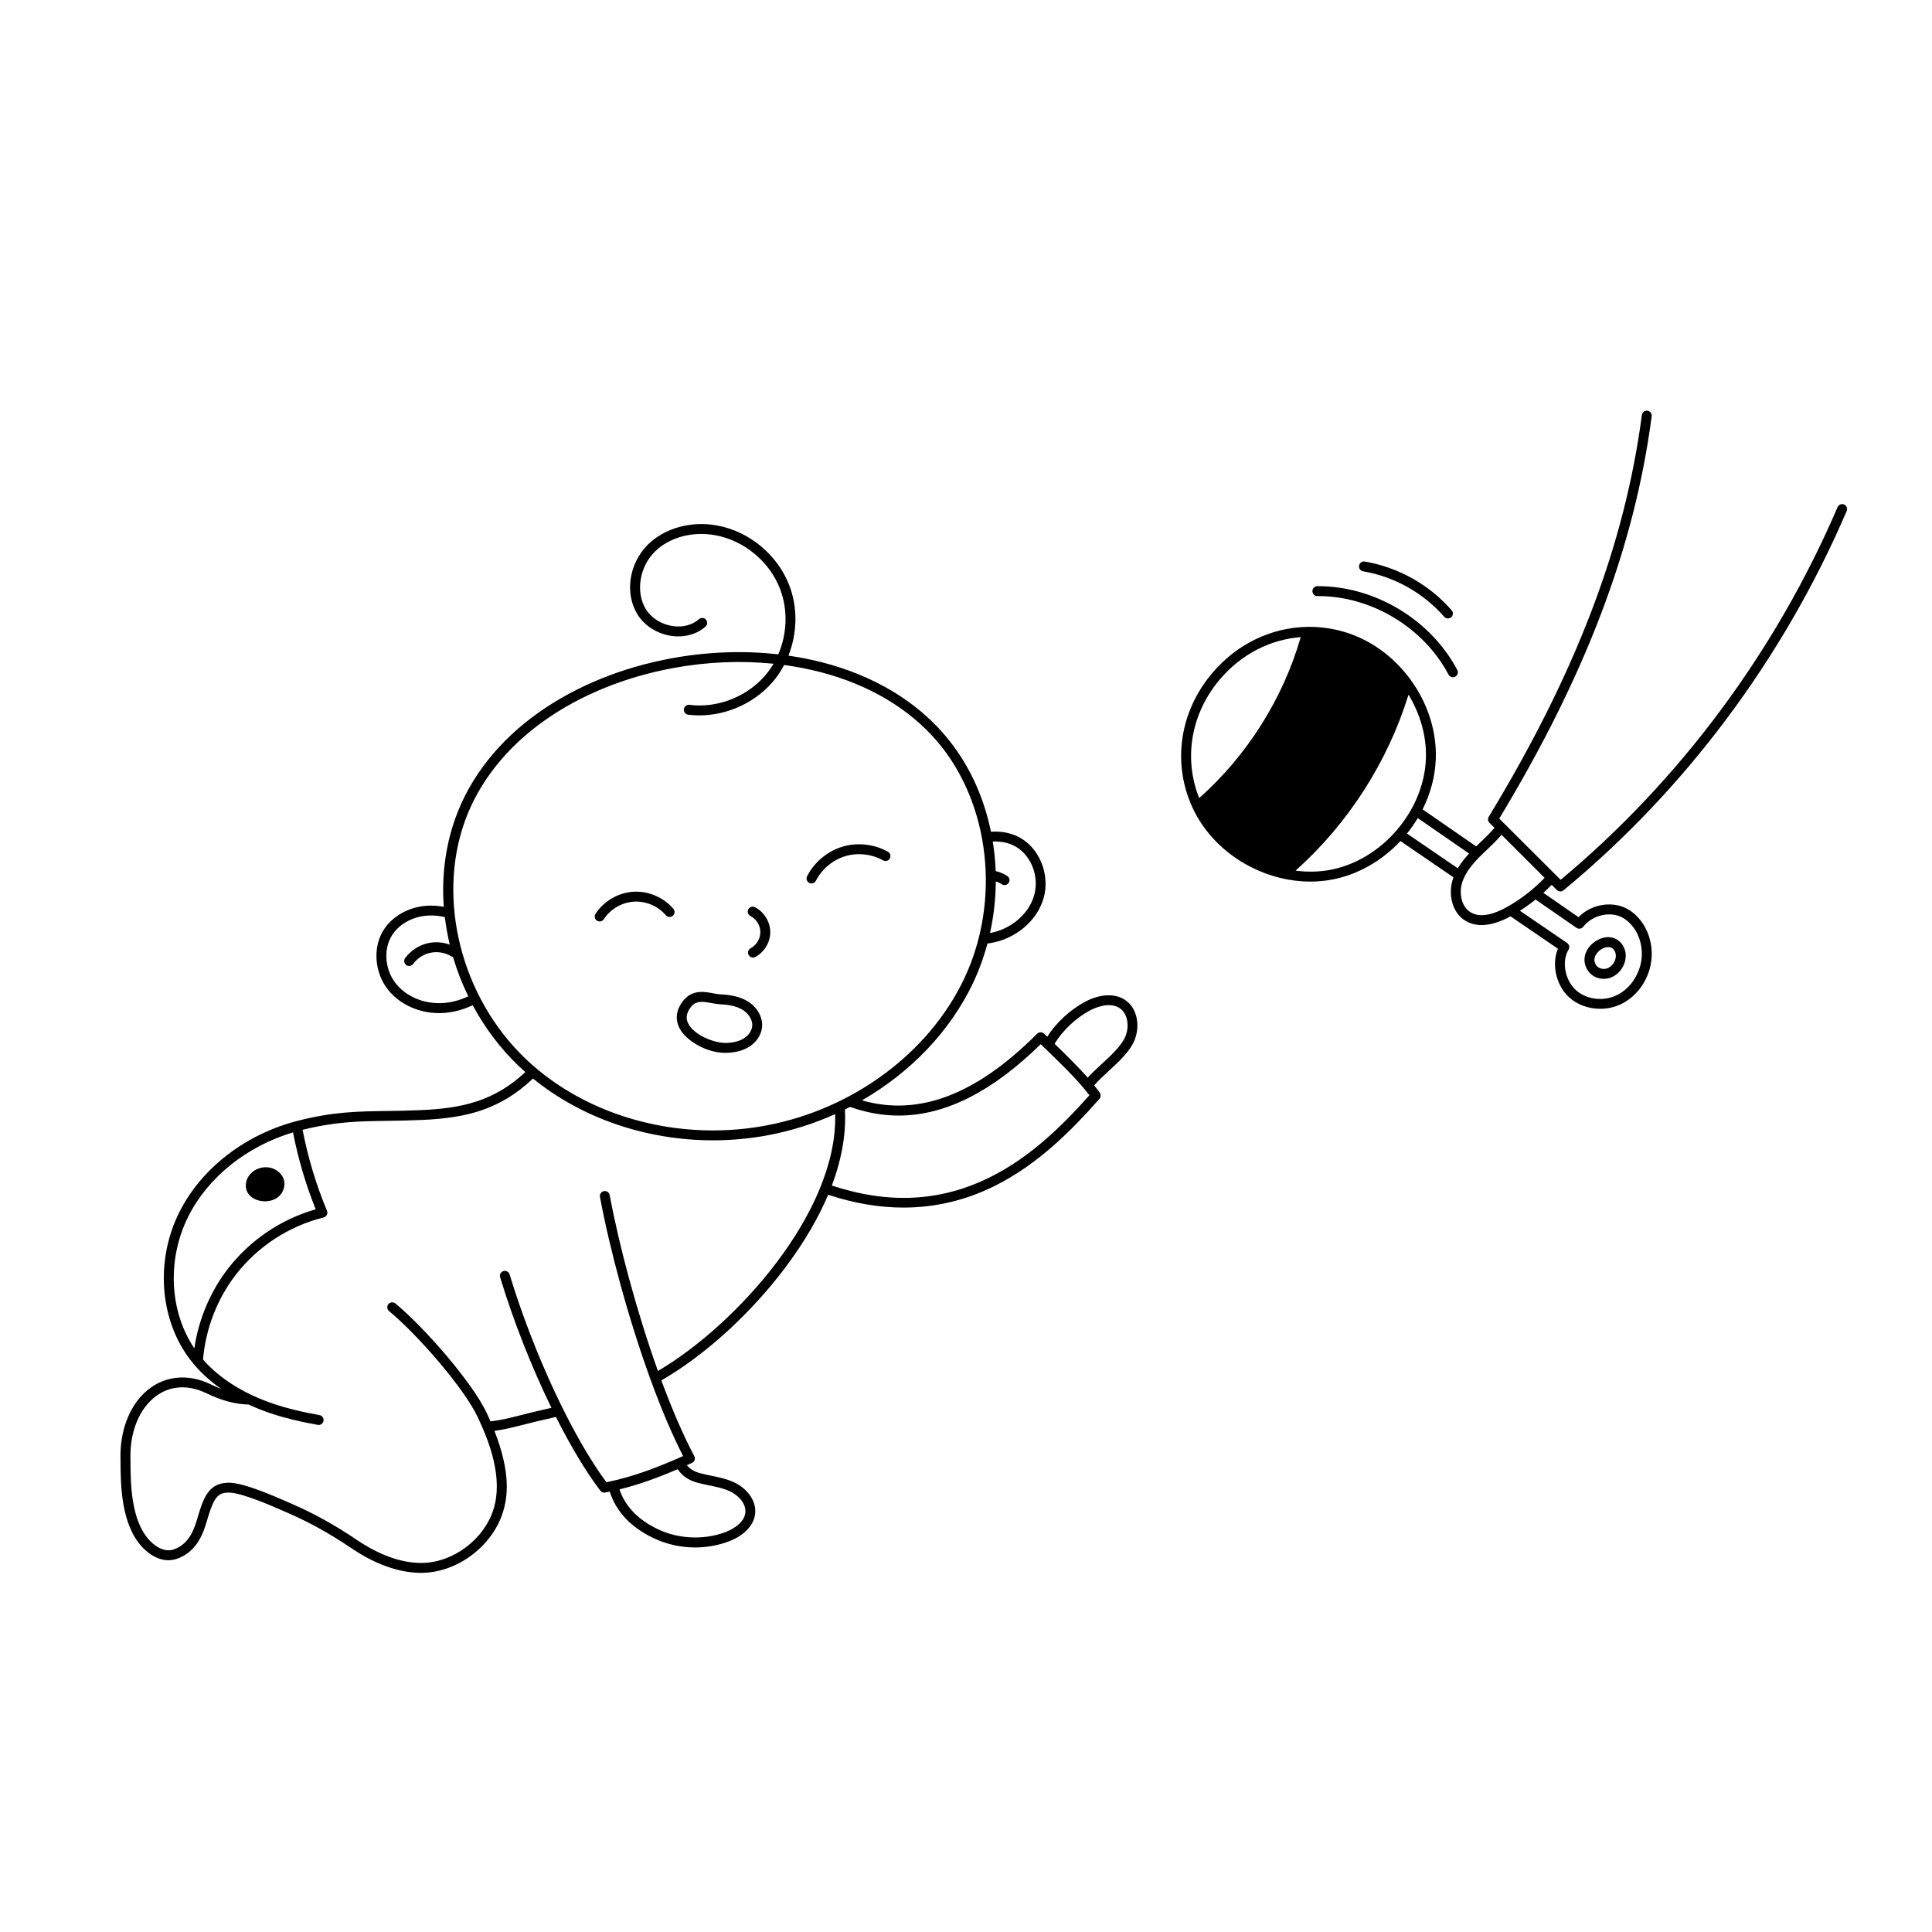 <?xml version="1.0" encoding="UTF-8"?>
<!-- Uploaded to: ICON Repo, www.iconrepo.com, Generator: ICON Repo Mixer Tools -->
<svg fill="#000000" width="800px" height="800px" version="1.1" viewBox="144 144 512 512" xmlns="http://www.w3.org/2000/svg">
 <path d="m342.3 384.99c0.328-0.645 1.117-0.902 1.766-0.574 2.41 1.227 4.043 3.867 4.062 6.57 0.02 2.707-1.578 5.367-3.973 6.625-0.195 0.102-0.402 0.152-0.609 0.152-0.473 0-0.93-0.254-1.164-0.703-0.336-0.641-0.09-1.434 0.551-1.773 1.547-0.812 2.582-2.535 2.57-4.285-0.012-1.75-1.066-3.457-2.629-4.25-0.645-0.328-0.902-1.117-0.574-1.766zm-18.199 31.547c-0.859-1.641-1.41-4.215 0.836-7.176 2.418-3.191 5.68-2.574 8.066-2.125 0.648 0.121 1.266 0.238 1.777 0.262 2.156 0.105 4.934 0.41 7.277 1.801 2.609 1.551 4.176 4.348 3.894 6.965-0.219 2.055-1.535 4-3.516 5.203-1.52 0.926-3.434 1.441-5.695 1.539-0.168 0.008-0.34 0.012-0.512 0.012-5.172 0-10.48-3.34-12.129-6.481zm2.324-1.219c1.562 2.984 6.856 5.207 10.199 5.066 1.812-0.078 3.309-0.469 4.445-1.16 1.27-0.77 2.137-2.012 2.269-3.242 0.199-1.863-1.176-3.566-2.625-4.426-1.836-1.09-4.098-1.336-6.066-1.434-0.691-0.035-1.391-0.164-2.133-0.305-0.961-0.18-1.793-0.316-2.527-0.316-1.191 0-2.133 0.355-2.961 1.449-1.148 1.516-1.348 2.945-0.602 4.371zm32.039-37.336c0.191 0.098 0.391 0.141 0.59 0.141 0.48 0 0.941-0.262 1.172-0.719 1.555-3.07 4.453-5.504 7.746-6.5 3.293-1 7.055-0.586 10.051 1.105 0.629 0.355 1.434 0.133 1.789-0.496 0.355-0.633 0.133-1.434-0.496-1.789-3.609-2.039-8.133-2.535-12.102-1.332s-7.453 4.129-9.328 7.828c-0.328 0.648-0.07 1.438 0.578 1.762zm-56.258 10.004c0.219 0.145 0.469 0.211 0.711 0.211 0.43 0 0.852-0.211 1.102-0.598 1.73-2.668 4.777-4.453 7.953-4.656 3.172-0.203 6.426 1.176 8.48 3.602 0.469 0.551 1.297 0.621 1.848 0.152 0.551-0.469 0.621-1.297 0.152-1.848-2.582-3.047-6.66-4.777-10.652-4.523-3.984 0.254-7.812 2.496-9.984 5.848-0.395 0.609-0.223 1.422 0.387 1.816zm-92.641 71.969c-0.812-1.531-0.457-3.562 0.867-4.934 1.172-1.219 2.887-1.84 4.586-1.66 1.59 0.164 2.977 1.02 3.805 2.348 1.023 1.637 0.613 3.988-0.934 5.359-0.953 0.844-2.262 1.297-3.652 1.297-0.43 0-0.867-0.043-1.305-0.133-1.535-0.309-2.762-1.141-3.363-2.277zm235.29-40.762c-1.141 3.191-4.207 6.019-6.668 8.293l-0.754 0.695c-1.195 1.102-2.414 2.238-3.469 3.449 0.508 0.633 1.008 1.281 1.48 1.945 0.355 0.496 0.32 1.172-0.086 1.633-7.227 8.176-16.172 17.309-27.73 23.066-7.688 3.828-15.773 5.742-24.191 5.746-6.473 0-13.141-1.133-19.973-3.402-2.422 5.758-6.019 12.172-11.266 19.176-9.184 12.27-21.426 23.406-32.938 30.02 2.762 7.469 5.719 14.406 8.727 20.07 0.172 0.32 0.199 0.699 0.082 1.039-0.117 0.344-0.371 0.621-0.703 0.77-0.453 0.203-0.891 0.395-1.336 0.59 0.84 1.043 1.914 1.688 3.449 2.109 0.98 0.27 1.973 0.473 3.027 0.691 1.973 0.406 4.012 0.824 5.934 1.703 3.078 1.41 6.031 4.512 5.688 8.262-0.297 3.191-3.019 6.012-7.277 7.543-2.785 1.004-5.715 1.5-8.645 1.5-3.816 0-7.629-0.844-11.105-2.519-5.961-2.863-9.828-6.996-11.523-12.289-0.398 0.082-0.793 0.176-1.195 0.254-0.082 0.016-0.164 0.023-0.246 0.023-0.406 0-0.793-0.188-1.043-0.516-3.82-5.023-7.871-11.805-11.77-19.539-4.258 0.949-7.008 1.645-9.051 2.164-2.762 0.699-4.488 1.137-7.246 1.527 4.449 11.332 3.469 17.688 2.234 21.605-2.801 8.906-11.902 15.789-21.168 16.012-0.18 0.004-0.355 0.008-0.535 0.008-7.258 0-14.016-3.535-18.453-6.547-5.559-3.769-10.98-6.785-16.574-9.227l-0.867-0.379c-3.394-1.492-11.344-4.984-14.77-5.106-2.93-0.109-4.019 1.02-5.539 5.75-0.121 0.371-0.238 0.777-0.363 1.203-0.984 3.348-2.473 8.41-7.793 10.469-4.496 1.742-8.203-1.578-9.59-3.086-5.543-6.047-5.625-16.328-5.672-22.469-0.004-0.426-0.008-0.832-0.012-1.215-0.086-6.91 2.203-13.113 6.277-17.027 4.727-4.531 11.309-5.402 17.609-2.336 0.957 0.469 1.895 0.871 2.809 1.219-3.211-2.242-5.957-4.809-8.148-7.652-8.176-10.602-9.367-26.34-2.961-39.156 5.84-11.691 17.633-20.77 31.543-24.281 9.352-2.359 15.582-2.449 23.465-2.562 2.809-0.039 5.715-0.082 9.074-0.23 10.875-0.48 19.371-2.371 27.633-10.074-0.602-0.531-1.195-1.07-1.777-1.625-4.816-4.59-8.945-10.082-12.176-16.102-2.551 1.211-5.184 1.906-7.848 2.059-0.367 0.023-0.73 0.031-1.094 0.031-5.324 0-10.422-2.32-13.504-6.203-3.57-4.504-4.086-11.125-1.223-15.738 2.312-3.727 6.75-6.219 11.586-6.512 1.43-0.09 2.914 0.008 4.422 0.289-0.605-8.152 0.43-16.148 3.098-23.578 3.898-10.855 11.574-20.547 22.195-28.023 9.832-6.922 21.949-11.848 35.047-14.254 9.527-1.75 19.129-2.094 28.301-1.055 2.344-5.422 2.594-11.754 0.484-17.289-2.785-7.301-9.551-12.91-17.242-14.289-6.051-1.086-12.168 0.594-15.973 4.383-4.109 4.098-5.129 10.816-2.312 15.301 1.461 2.328 4.117 3.977 7.102 4.406 2.648 0.383 5.168-0.285 6.914-1.828 0.543-0.48 1.371-0.43 1.852 0.113s0.43 1.371-0.113 1.852c-2.324 2.055-5.617 2.949-9.027 2.461-3.738-0.539-7.082-2.637-8.949-5.609-3.496-5.57-2.34-13.547 2.684-18.555 4.402-4.387 11.41-6.34 18.289-5.109 8.578 1.539 16.125 7.793 19.23 15.938 2.262 5.934 2.086 12.688-0.25 18.57 3.066 0.441 6.082 1.039 9.023 1.797 13.379 3.453 24.562 10.082 32.336 19.168 6.137 7.168 10.328 15.965 12.305 25.703 2.508-0.168 4.894 0.234 6.965 1.199 5.781 2.695 8.895 10.141 6.938 16.598-1.773 5.898-7.391 10.602-13.98 11.703-0.289 0.047-0.57 0.09-0.848 0.121-0.977 3.656-2.266 7.203-3.863 10.559-6.082 12.77-16.555 23.605-29.387 31.008 15.043 4.316 30.262-1.48 46.418-17.652 0.023-0.023 0.055-0.043 0.078-0.066 0.039-0.035 0.082-0.07 0.125-0.102 0.023-0.016 0.047-0.023 0.066-0.035 0.051-0.031 0.105-0.062 0.16-0.086 0.02-0.008 0.043-0.012 0.062-0.02 0.059-0.02 0.117-0.043 0.18-0.055 0.023-0.004 0.047-0.004 0.07-0.008 0.059-0.008 0.117-0.016 0.18-0.016 0.027 0 0.059 0.004 0.086 0.008 0.055 0.004 0.109 0.004 0.164 0.016 0.035 0.008 0.066 0.02 0.102 0.027 0.047 0.012 0.094 0.023 0.141 0.043 0.039 0.016 0.074 0.039 0.109 0.055 0.039 0.02 0.082 0.039 0.117 0.062 0.035 0.023 0.066 0.055 0.102 0.082 0.031 0.027 0.07 0.051 0.102 0.082 0.273 0.266 0.555 0.535 0.828 0.805 2.367-3.715 6.094-7.176 10.066-9.281 4.039-2.137 8.047-2.273 10.73-0.367 3.211 2.289 3.699 6.812 2.519 10.094zm-37.766-52.176c0.18 1.129 0.34 2.266 0.465 3.414 0.156 1.465 0.258 2.938 0.312 4.414 1.094 0.25 2.141 0.691 3.07 1.305 0.605 0.398 0.773 1.211 0.375 1.816-0.25 0.383-0.672 0.59-1.098 0.59-0.246 0-0.496-0.07-0.719-0.215-0.492-0.324-1.035-0.574-1.598-0.762-0.027 4.609-0.547 9.219-1.535 13.691 5.512-1.02 10.172-4.934 11.645-9.82 1.59-5.258-0.891-11.297-5.535-13.461-1.586-0.738-3.426-1.062-5.383-0.973zm-138.99 41.023c-1.637-3.359-2.996-6.863-4.047-10.453-0.168-0.023-0.332-0.082-0.484-0.172-1.613-0.969-3.594-1.312-5.438-0.938-1.844 0.371-3.535 1.457-4.644 2.973-0.258 0.352-0.656 0.539-1.059 0.539-0.27 0-0.539-0.082-0.773-0.254-0.586-0.426-0.711-1.25-0.285-1.832 1.492-2.039 3.766-3.496 6.242-3.996 1.852-0.375 3.809-0.211 5.586 0.438-0.578-2.438-1.02-4.875-1.305-7.305-1.555-0.359-3.07-0.496-4.519-0.402-4.004 0.242-7.652 2.262-9.52 5.277-2.297 3.707-1.855 9.059 1.051 12.727 2.769 3.488 7.519 5.473 12.387 5.18 2.305-0.133 4.586-0.734 6.812-1.781zm15.18 16.543c12.816 12.219 30.977 18.988 49.648 18.992 4.797 0 9.625-0.445 14.406-1.363 22.855-4.379 42.828-19.223 52.129-38.746 9.855-20.691 6.918-46.617-7.144-63.051-7.426-8.676-18.145-15.016-31-18.332-3.094-0.797-6.273-1.414-9.512-1.852-0.676 1.273-1.449 2.5-2.34 3.637-4.766 6.082-12.43 9.715-20.137 9.715-0.984 0-1.969-0.059-2.945-0.18-0.719-0.09-1.23-0.742-1.141-1.465 0.09-0.719 0.742-1.23 1.465-1.141 7.754 0.957 15.875-2.398 20.695-8.551 0.586-0.746 1.117-1.531 1.598-2.348-8.621-0.879-17.617-0.512-26.555 1.133-12.727 2.336-24.484 7.113-34.012 13.816-10.18 7.164-17.52 16.422-21.238 26.766-7.504 20.898-0.891 46.789 16.082 62.969zm-87.777 76.738c1.117-7.637 4.215-15.012 8.883-21.07 5.856-7.59 14.078-13.148 23.281-15.77-2.644-6.578-4.66-13.422-6.016-20.387-12.273 3.668-22.559 11.898-27.773 22.336-5.672 11.352-4.969 25.121 1.621 34.891zm128.08 32.035c-5.254 2.246-10.188 4.059-15.418 5.348 1.512 4.481 4.894 8.012 10.086 10.508 5.426 2.613 12.051 2.957 17.723 0.914 1.227-0.441 5.258-2.129 5.555-5.316 0.227-2.457-2-4.644-4.164-5.637-1.652-0.754-3.457-1.125-5.371-1.52-1.047-0.215-2.129-0.438-3.195-0.73-2.328-0.645-3.977-1.766-5.211-3.566zm41.75-94.113c-5.547 2.496-11.426 4.383-17.504 5.547-4.938 0.945-9.93 1.406-14.883 1.406-17.574 0-34.719-5.805-47.688-16.375-8.906 8.426-17.949 10.469-29.527 10.98-3.394 0.148-6.32 0.191-9.152 0.234-7.578 0.109-13.598 0.203-22.387 2.371 1.414 7.348 3.582 14.559 6.465 21.453 0.148 0.352 0.133 0.754-0.039 1.094-0.172 0.34-0.484 0.594-0.855 0.684-9.223 2.293-17.496 7.695-23.301 15.219-4.926 6.387-7.984 14.34-8.656 22.445 4.461 5.082 10.926 9.133 18.844 11.777 3.512 1.172 7.445 2.137 12.023 2.941 0.715 0.125 1.191 0.805 1.062 1.52-0.113 0.637-0.664 1.086-1.289 1.086-0.074 0-0.152-0.008-0.23-0.02-4.707-0.828-8.766-1.82-12.402-3.035-2.07-0.691-4.043-1.48-5.922-2.352-3.527-0.074-7.199-1.051-11.211-3.004-5.348-2.606-10.688-1.926-14.645 1.871-3.555 3.41-5.547 8.914-5.473 15.102 0.004 0.387 0.008 0.797 0.012 1.227 0.043 5.766 0.117 15.414 4.981 20.715 1.02 1.109 3.715 3.574 6.707 2.41 4.113-1.59 5.285-5.566 6.223-8.762 0.133-0.449 0.258-0.871 0.383-1.266 1.367-4.254 2.922-7.758 8.129-7.57 3.926 0.141 11.605 3.512 15.73 5.324l0.859 0.375c5.746 2.504 11.305 5.598 17 9.461 4.227 2.867 10.684 6.246 17.453 6.086 8.195-0.195 16.246-6.289 18.73-14.176 2.644-8.395-1.121-18-4.184-24.496-3.606-7.66-15.918-21.832-23.473-28.059-0.559-0.461-0.641-1.289-0.18-1.848 0.461-0.559 1.289-0.641 1.848-0.18 7.758 6.394 20.438 21.02 24.18 28.965 0.371 0.785 0.711 1.547 1.039 2.293 3.019-0.395 4.656-0.809 7.641-1.562 1.957-0.496 4.555-1.156 8.496-2.039-5.168-10.605-10.004-22.773-13.598-34.598-0.211-0.691 0.18-1.426 0.875-1.637 0.695-0.211 1.426 0.18 1.637 0.875 6.363 20.926 16.613 42.902 25.652 55.082 6.984-1.418 13.27-3.805 20.332-6.938-2.981-5.801-5.902-12.781-8.621-20.242l-0.004-0.012c-5.934-16.289-10.906-34.867-13.41-48.434-0.133-0.711 0.34-1.398 1.051-1.527 0.715-0.133 1.398 0.34 1.527 1.051 2.414 13.07 7.129 30.824 12.781 46.609 20.477-11.98 47.691-41.949 46.969-68.07zm67.363-4.981c-0.465-0.617-0.945-1.223-1.434-1.801-2.906-3.477-6.688-7.133-10.344-10.664-0.375-0.359-0.742-0.719-1.113-1.082-12.918 12.648-25.348 18.918-37.656 18.918-4.301 0-8.582-0.773-12.867-2.297-0.453 0.234-0.91 0.461-1.367 0.688 0.289 5.098-0.367 11.891-3.469 20.152 15.16 5.016 28.922 4.277 42.02-2.25 10.789-5.375 19.301-13.887 26.234-21.664zm8.121-23.027c-2.75-1.953-6.805-0.074-7.981 0.547-3.699 1.961-7.277 5.356-9.363 8.832 3.07 2.965 6.172 6.004 8.785 8.977 1.074-1.191 2.254-2.277 3.402-3.34l0.754-0.695c2.133-1.969 5.055-4.664 5.977-7.25 0.824-2.297 0.555-5.559-1.574-7.074zm124.04-9.93c-1.188-1.715-1.27-3.75-0.223-5.582 1.203-2.102 3.688-3.516 5.91-3.356 1.797 0.129 3.238 1.246 3.957 3.066 0.457 1.164 0.453 2.535-0.02 3.863-0.684 1.926-2.25 3.43-4.09 3.93-0.453 0.121-0.914 0.18-1.371 0.18-1.652 0-3.246-0.773-4.164-2.102zm2.16-1.492c0.535 0.773 1.688 1.148 2.691 0.879 1.008-0.273 1.91-1.164 2.305-2.273 0.254-0.723 0.273-1.457 0.051-2.023-0.352-0.895-0.91-1.355-1.703-1.41-1.227-0.082-2.738 0.809-3.441 2.039-0.547 0.961-0.516 1.898 0.102 2.789zm-14.008-19.203c1.977 1.367 3.973 2.746 6.008 4.156l3.305 2.285c3.566-3.625 9.523-4.488 13.609-1.777 4.168 2.754 6.434 8.238 5.644 13.637-0.73 4.918-3.812 9.215-8.047 11.223-1.719 0.812-3.602 1.207-5.465 1.207-3.039 0-6.035-1.047-8.227-3.043-3.477-3.168-4.691-8.789-2.965-12.879-4.191-2.863-8.379-5.727-12.566-8.586-2.805 1.539-5.391 2.316-7.664 2.316-1.621 0-3.082-0.395-4.352-1.184-3.613-2.242-4.43-7.059-3.367-10.66 0.082-0.273 0.172-0.539 0.27-0.805-3.035-2.074-6.07-4.152-9.105-6.227l-4.953-3.387c-4.914 5.25-11.195 8.836-17.848 10.156-1.98 0.391-4.008 0.586-6.047 0.586-5.324 0-10.75-1.316-15.75-3.863-6.914-3.527-12.402-9.109-15.453-15.719-5.473-11.863-3.418-25.598 5.363-35.84 6.519-7.609 15.5-11.848 24.828-12.07 0.133-0.023 0.27-0.027 0.406-0.012 3.121-0.035 6.273 0.379 9.387 1.27 7 2 13.355 6.57 17.898 12.863 4.543 6.293 6.879 13.766 6.578 21.039-0.188 4.516-1.398 9.02-3.492 13.195l14.191 9.809c0.34-0.328 0.68-0.652 1.02-0.977 1.324-1.258 2.684-2.555 3.844-3.945-0.441-0.438-0.875-0.867-1.324-1.312-0.434-0.426-0.516-1.094-0.199-1.613 23.133-38.133 36.027-71.969 40.578-106.48 0.094-0.719 0.754-1.223 1.473-1.129s1.223 0.754 1.129 1.473c-4.562 34.613-17.406 68.516-40.398 106.61 2.898 2.871 5.598 5.57 8.211 8.191 2.57 2.574 5.223 5.227 8.062 8.043 31.559-26.312 56.926-60.441 73.395-98.777 0.285-0.664 1.059-0.973 1.723-0.688 0.664 0.285 0.973 1.059 0.688 1.723-16.793 39.086-42.742 73.844-75.047 100.52-0.242 0.199-0.539 0.301-0.836 0.301-0.336 0-0.668-0.129-0.922-0.379-0.473-0.465-0.93-0.918-1.391-1.379-0.707 0.734-1.441 1.445-2.191 2.133zm-91.207-25.113c12.711-11.285 22.191-26.316 26.91-42.66-8.023 0.621-15.668 4.477-21.32 11.074-7.75 9.043-9.824 21.008-5.59 31.586zm60.074-10.312c0.25-5.969-1.48-11.938-4.602-17.086-5.523 17.859-16.039 34.238-29.938 46.629 3.144 0.414 6.332 0.355 9.441-0.258 13.5-2.672 24.523-15.535 25.098-29.285zm8.457 28.918c0.832-1.418 1.875-2.707 2.988-3.906l-13.594-9.395c-0.852 1.418-1.805 2.785-2.863 4.094l4.703 3.215c2.922 1.996 5.844 3.996 8.762 5.992zm12.738 10.418c3.812-2.094 7.258-4.75 10.27-7.887-1.953-1.945-3.836-3.828-5.668-5.664-1.855-1.859-3.766-3.769-5.746-5.742-1.219 1.43-2.574 2.731-3.902 3.996-0.367 0.348-0.734 0.695-1.094 1.047-2.32 2.246-4.594 4.746-5.488 7.777-0.762 2.582-0.238 6.152 2.234 7.688 2.789 1.734 6.648 0.297 9.395-1.215zm7.879-2.141c-1.328 1.07-2.715 2.059-4.156 2.973 4.168 2.852 8.336 5.699 12.508 8.551 0.578 0.395 0.742 1.168 0.379 1.766-1.867 3.062-0.969 8.059 1.918 10.691 2.769 2.523 7.211 3.102 10.801 1.406 3.398-1.609 5.981-5.238 6.574-9.234 0.648-4.41-1.16-8.859-4.496-11.066-3.262-2.164-8.355-1.164-10.906 2.137-0.426 0.551-1.211 0.672-1.785 0.277l-4.266-2.949c-2.231-1.543-4.414-3.055-6.578-4.547zm-57.832-80.414h0.242c14.094 0 27.945 8.344 34.52 20.816 0.234 0.445 0.691 0.699 1.16 0.699 0.207 0 0.414-0.047 0.609-0.152 0.641-0.34 0.887-1.133 0.551-1.773-7.016-13.312-21.797-22.215-36.84-22.215h-0.25c-0.723 0.004-1.309 0.598-1.305 1.32 0.004 0.723 0.59 1.305 1.312 1.305zm12.125-6.566c8.309 1.426 15.941 5.707 21.488 12.055 0.258 0.297 0.621 0.449 0.988 0.449 0.305 0 0.613-0.105 0.863-0.324 0.547-0.477 0.602-1.305 0.125-1.852-5.945-6.801-14.121-11.387-23.02-12.914-0.711-0.121-1.391 0.355-1.516 1.07-0.121 0.715 0.355 1.391 1.07 1.516z"/>
</svg>